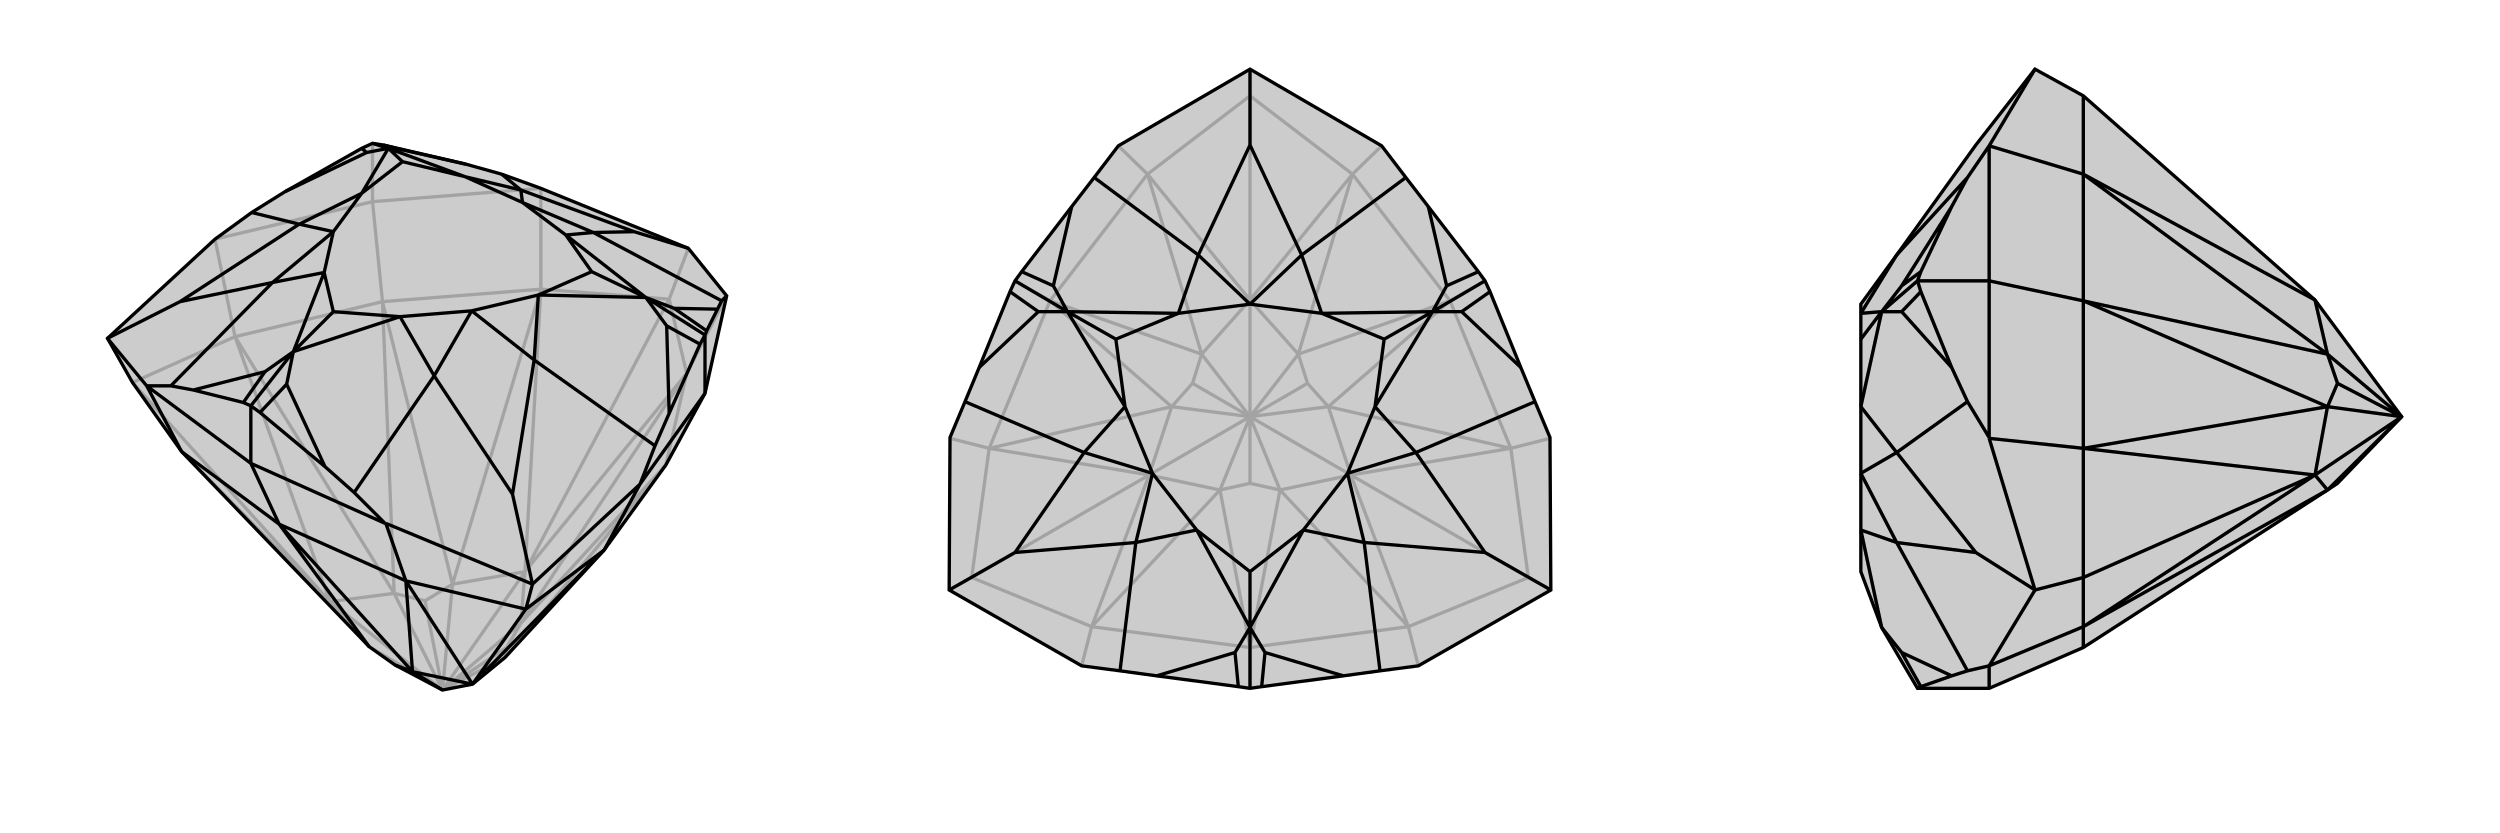 <svg xmlns="http://www.w3.org/2000/svg" viewBox="0 0 3000 1000">
    <g stroke="currentColor" stroke-width="4" fill="none" transform="translate(31 16)">
        <path fill="currentColor" stroke="none" fill-opacity=".2" d="M443,782L412,760L187,526L128,443L98,390L227,271L227,271L271,239L311,214L403,162L416,156L429,158L528,181L571,193L618,210L618,210L795,282L841,339L841,339L815,456L768,542L694,644L575,773L536,805L500,812z" />
<path stroke-opacity=".2" d="M500,812L577,761M500,812L479,705M500,812L575,773M500,812L594,732M500,812L512,685M500,812L599,670M500,812L442,696M500,812L412,760M500,812L365,706M577,761L575,773M577,761L594,732M479,705L512,685M479,705L442,696M594,732L599,670M512,685L599,670M442,696L365,706M412,760L365,706M575,773L768,542M594,732L768,542M594,732L793,432M512,685L428,346M512,685L618,331M442,696L428,346M442,696L251,388M599,670L793,432M599,670L618,331M599,670L772,343M365,706L251,388M365,706L187,526M365,706L128,443M768,542L793,432M428,346L618,331M428,346L251,388M428,346L416,226M793,432L772,343M793,432L841,339M618,331L772,343M618,331L618,210M772,343L795,282M251,388L128,443M251,388L227,271M416,226L618,210M416,226L227,271M416,226L416,156" />
<path d="M443,782L412,760L187,526L128,443L98,390L227,271L227,271L271,239L311,214L403,162L416,156L429,158L528,181L571,193L618,210L618,210L795,282L841,339L841,339L815,456L768,542L694,644L575,773L536,805L500,812z" />
<path d="M500,812L464,790M443,782L464,790M464,790L536,805M464,790L304,613M464,790L456,681M412,760L304,613M536,805L456,681M536,805L694,644M536,805L600,715M304,613L456,681M304,613L187,526M304,613L270,540M456,681L600,715M456,681L432,612M694,644L600,715M694,644L737,565M600,715L608,685M187,526L145,447M270,540L431,612M815,456L737,565M815,456L815,386M270,540L145,447M270,540L270,471M817,381L830,355M809,397L772,480M281,479L359,544M261,467L201,452M841,339L835,345M737,565L737,565M737,565L608,685M737,565L755,519M432,612L431,612M608,685L432,612M431,612L394,575M608,685L584,577M145,447L145,447M145,447L98,390M145,447L174,447M98,390L185,346M795,282L730,262M817,381L815,386M817,381L778,354M815,386L809,397M809,397L769,375M815,386L744,341M281,479L270,471M281,479L313,445M270,471L261,467M261,467L287,430M270,471L321,406M403,162L409,167M429,158L444,162M416,156L435,162M830,355L835,345M830,355L778,354M835,345L681,263M778,354L744,341M772,480L755,519M772,480L769,375M755,519L610,416M769,375L744,341M359,544L394,575M359,544L313,445M394,575L490,435M313,445L321,406M201,452L174,447M201,452L287,430M174,447L296,323M287,430L321,406M311,214L409,167M271,239L328,253M409,167L435,162M528,181L444,162M571,193L594,212M435,162L444,162M730,262L681,263M730,262L594,212M584,577L610,416M584,577L490,435M185,346L296,323M185,346L328,253M681,263L648,266M681,263L596,227M610,416L615,338M610,416L535,357M490,435L449,364M490,435L535,357M296,323L358,311M296,323L369,262M328,253L403,216M328,253L369,262M594,212L527,196M594,212L596,227M596,227L648,266M535,357L615,338M535,357L449,364M369,262L358,311M369,262L403,216M596,227L527,196M744,341L648,266M648,266L679,310M744,341L615,338M615,338L679,310M744,341L679,310M321,406L449,364M449,364L369,358M321,406L358,311M358,311L369,358M321,406L369,358M435,162L403,216M403,216L452,178M435,162L527,196M527,196L452,178M435,162L452,178" />
    </g>
    <g stroke="currentColor" stroke-width="4" fill="none" transform="translate(1000 0)">
        <path fill="currentColor" stroke="none" fill-opacity=".2" d="M500,83L342,175L342,175L313,213L286,248L226,326L218,337L212,350L175,441L158,482L140,525L140,526L139,708L298,799L298,799L344,805L388,811L486,824L500,826L514,824L612,811L656,805L702,799L702,799L861,708L860,526L860,525L842,482L825,441L788,350L782,337L774,326L714,248L687,213L658,175L658,175z" />
<path stroke-opacity=".2" d="M500,500L569,460M500,500L431,460M500,500L500,580M500,500L536,588M500,500L594,488M500,500L621,570M500,500L558,425M500,500L442,425M500,500L500,360M500,500L406,488M500,500L464,588M500,500L379,570M500,580L536,588M500,580L464,588M569,460L594,488M569,460L558,425M431,460L442,425M431,460L406,488M536,588L621,570M594,488L621,570M558,425L500,360M442,425L500,360M406,488L379,570M464,588L379,570M536,588L500,777M536,588L690,752M594,488L740,361M594,488L813,538M558,425L740,361M558,425L623,209M442,425L260,361M442,425L377,209M406,488L260,361M406,488L187,538M464,588L500,777M464,588L310,752M621,570L690,752M621,570L813,538M621,570L834,693M500,360L623,209M500,360L377,209M500,360L500,115M379,570L187,538M379,570L310,752M379,570L166,693M500,777L690,752M740,361L813,538M740,361L623,209M740,361L782,337M260,361L377,209M260,361L187,538M260,361L218,337M500,777L310,752M500,777L500,826M690,752L834,693M690,752L702,799M813,538L834,693M813,538L860,526M834,693L861,708M623,209L500,115M623,209L658,175M377,209L500,115M377,209L342,175M500,115L500,83M187,538L166,693M187,538L140,526M310,752L166,693M310,752L298,799M166,693L139,708" />
<path d="M500,83L342,175L342,175L313,213L286,248L226,326L218,337L212,350L175,441L158,482L140,525L140,526L139,708L298,799L298,799L344,805L388,811L486,824L500,826L514,824L612,811L656,805L702,799L702,799L861,708L860,526L860,525L842,482L825,441L788,350L782,337L774,326L714,248L687,213L658,175L658,175z" />
<path d="M861,708L782,663M139,708L218,663M500,83L500,174M774,326L736,343M788,350L754,374M782,337L719,374M514,824L518,783M486,824L482,783M500,826L500,753M212,350L246,374M226,326L264,343M218,337L281,374M714,248L736,343M687,213L562,306M736,343L719,374M825,441L754,374M842,482L699,543M754,374L719,374M612,811L518,783M656,805L637,651M518,783L500,753M388,811L482,783M344,805L363,651M482,783L500,753M175,441L246,374M158,482L301,543M246,374L281,374M286,248L264,343M313,213L438,306M281,374L264,343M500,174L562,306M500,174L438,306M782,663L699,543M782,663L637,651M218,663L363,651M218,663L301,543M562,306L586,376M562,306L500,365M699,543L650,488M699,543L617,568M637,651L564,636M637,651L617,568M363,651L436,636M363,651L383,568M301,543L350,488M301,543L383,568M438,306L414,376M438,306L500,365M500,365L586,376M617,568L650,488M617,568L564,636M383,568L436,636M383,568L350,488M500,365L414,376M719,374L586,376M586,376L661,407M719,374L650,488M650,488L661,407M719,374L661,407M500,753L564,636M564,636L500,686M500,753L436,636M436,636L500,686M500,753L500,686M281,374L350,488M350,488L339,407M281,374L414,376M414,376L339,407M281,374L339,407" />
    </g>
    <g stroke="currentColor" stroke-width="4" fill="none" transform="translate(2000 0)">
        <path fill="currentColor" stroke="none" fill-opacity=".2" d="M805,580L793,588L500,777L387,826L301,826L258,753L233,686L233,636L233,568L233,488L233,407L233,376L233,365L276,306L371,174L442,83L500,115L778,360L882,500z" />
<path stroke-opacity=".2" d="M882,500L805,460M882,500L793,425M882,500L793,488M882,500L793,588M882,500L778,570M805,460L793,425M805,460L793,488M793,425L778,360M793,488L778,570M793,588L778,570M793,425L500,361M793,425L500,209M793,488L500,361M793,488L500,538M793,588L500,752M778,360L500,209M778,570L500,538M778,570L500,752M778,570L500,693M500,361L500,209M500,361L500,538M500,361L387,337M500,777L500,752M500,209L500,115M500,209L387,175M500,538L500,693M500,538L387,526M500,752L500,693M500,752L387,799M500,693L442,708M387,337L387,175M387,337L387,525M387,337L301,337M387,826L387,799M305,824L342,811M305,350L342,441M305,326L342,248M387,799L387,799M387,799L442,708M387,799L361,805M387,526L387,525M387,526L442,708M387,525L361,482M442,708L371,663M387,175L387,175M442,83L387,175M387,175L361,213M301,826L305,824M305,824L282,783M301,337L305,350M305,350L282,374M301,337L305,326M305,326L282,343M301,337L258,374M342,811L361,805M342,811L282,783M361,805L276,651M282,783L258,753M342,441L361,482M342,441L282,374M361,482L276,543M282,374L258,374M342,248L361,213M342,248L282,343M361,213L276,306M258,374L282,343M371,663L276,651M371,663L276,543M276,651L233,636M276,651L233,568M276,543L233,488M276,543L233,568M276,306L233,376M258,753L233,636M258,374L233,488M258,374L233,376M258,374L233,407" />
<path d="M805,580L793,588L500,777L387,826L301,826L258,753L233,686L233,636L233,568L233,488L233,407L233,376L233,365L276,306L371,174L442,83L500,115L778,360L882,500z" />
<path d="M882,500L805,460M882,500L793,588M882,500L793,488M882,500L778,570M882,500L793,425M805,460L793,488M805,460L793,425M793,588L778,570M793,488L778,570M793,425L778,360M793,588L500,752M793,488L500,361M793,488L500,538M793,425L500,361M793,425L500,209M778,570L500,752M778,570L500,538M778,570L500,693M778,360L500,209M500,777L500,752M500,361L500,538M500,361L500,209M500,361L387,337M500,752L500,693M500,752L387,799M500,538L500,693M500,538L387,526M500,693L442,708M500,209L500,115M500,209L387,175M387,826L387,799M387,337L387,525M387,337L387,175M387,337L301,337M305,326L342,248M305,350L342,441M305,824L342,811M387,175L387,175M387,175L442,83M387,175L361,213M387,526L387,525M387,526L442,708M387,525L361,482M387,799L387,799M442,708L387,799M387,799L361,805M442,708L371,663M305,326L301,337M305,326L282,343M301,337L305,350M305,350L282,374M301,337L258,374M305,824L301,826M305,824L282,783M342,248L361,213M342,248L282,343M361,213L276,306M282,343L258,374M342,441L361,482M342,441L282,374M361,482L276,543M282,374L258,374M342,811L361,805M342,811L282,783M361,805L276,651M282,783L258,753M371,663L276,543M371,663L276,651M276,306L233,376M276,543L233,488M276,543L233,568M276,651L233,636M276,651L233,568M258,374L233,376M258,374L233,488M258,374L233,407M258,753L233,636" />
    </g>
</svg>